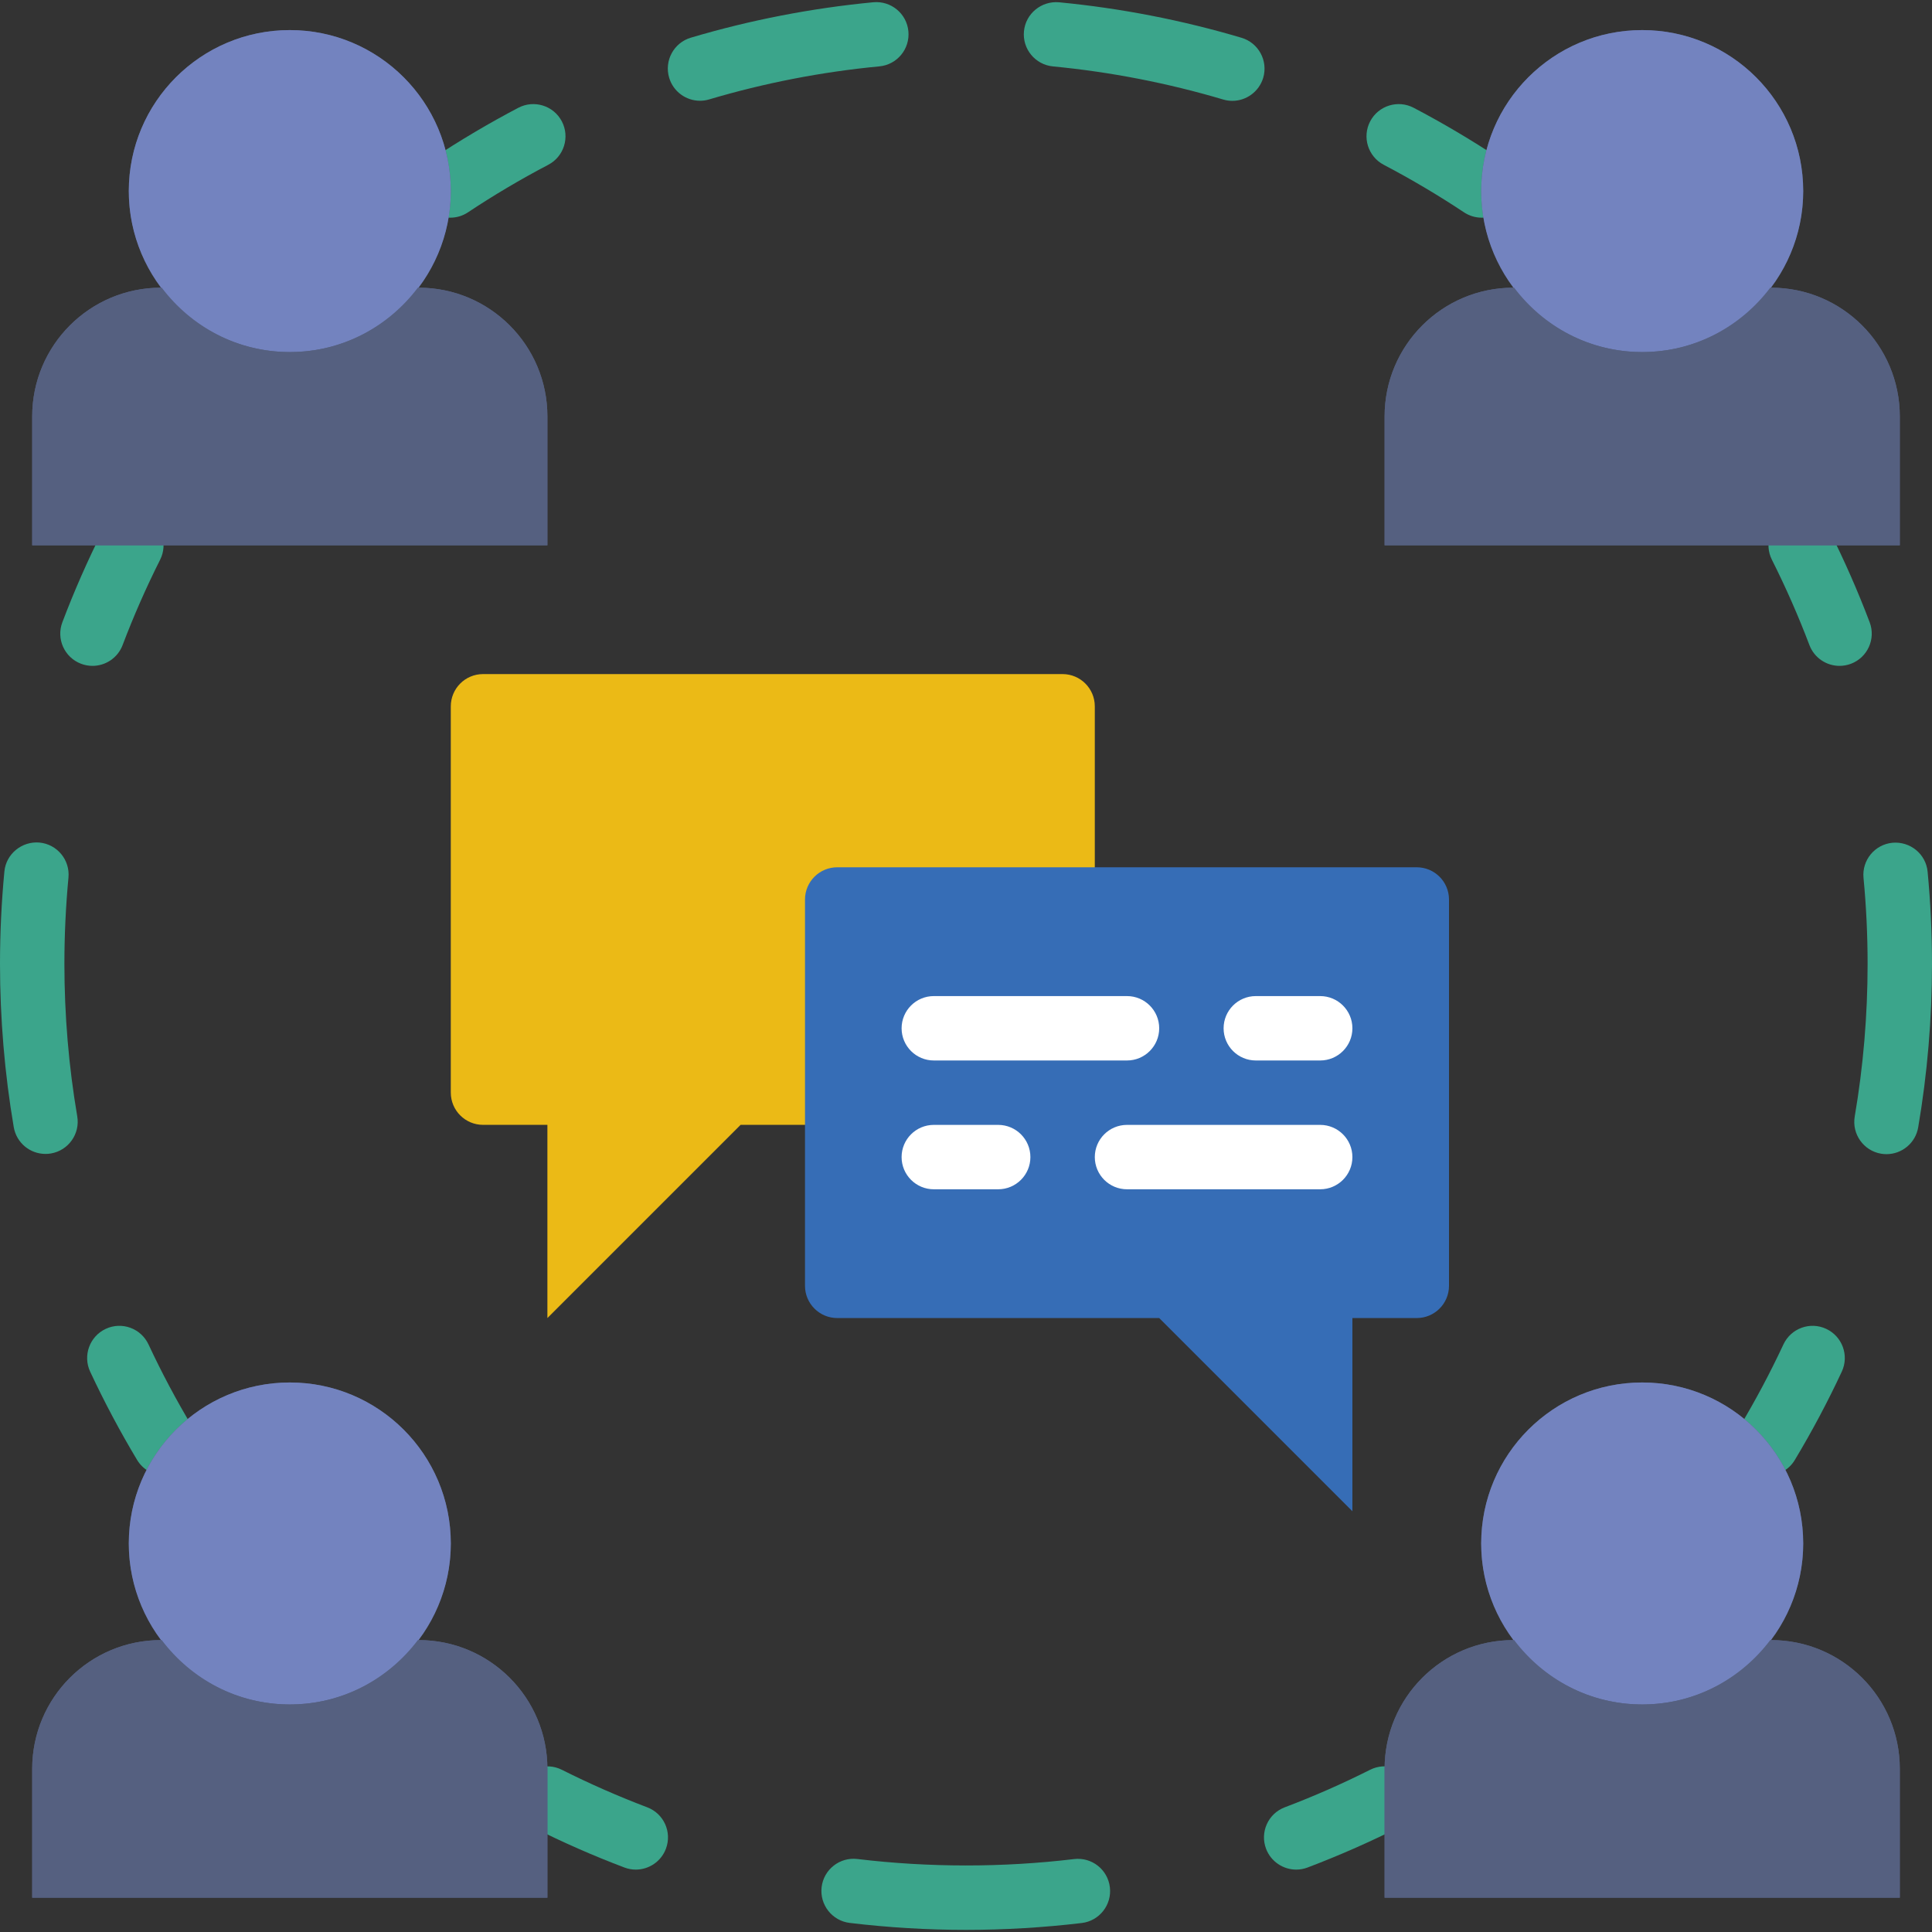 <?xml version="1.0" encoding="iso-8859-1"?>
<!-- Generator: Adobe Illustrator 19.0.0, SVG Export Plug-In . SVG Version: 6.00 Build 0)  -->
<svg version="1.1" id="Capa_1" xmlns="http://www.w3.org/2000/svg" xmlns:xlink="http://www.w3.org/1999/xlink" x="0px" y="0px"
	 viewBox="0 0 512 512" style="enable-background:new 0 0 512 512;" xml:space="preserve">
<rect x="0" y="0" width="512" height="512" fill="#333333" stroke="none"/>
<path style="fill:#EBBA16;" d="M230.383,255.438c0-4.727,3.831-8.55,8.55-8.55h51.2v-59.699c0-4.727-3.831-8.55-8.55-8.55H128.017
	c-4.727,0-8.55,3.831-8.55,8.55v102.357c0,4.727,3.831,8.55,8.55,8.55h17.05v51.2l25.6-25.6l25.6-25.6h34.116V255.438z"/>
<g>
	<path style="fill:#3BA58B;" d="M392.678,57.687c-1.621,0-3.26-0.461-4.71-1.425c-6.852-4.548-14.003-8.781-21.257-12.587
		c-4.173-2.185-5.786-7.347-3.601-11.52c2.193-4.173,7.347-5.777,11.52-3.593c7.765,4.07,15.428,8.61,22.775,13.483
		c3.925,2.603,4.992,7.902,2.389,11.827C398.148,56.356,395.435,57.687,392.678,57.687z"/>
	<path style="fill:#3BA58B;" d="M326.579,26.728c-0.802,0-1.621-0.119-2.432-0.358c-14.652-4.352-29.833-7.305-45.107-8.772
		c-4.693-0.452-8.132-4.625-7.68-9.31c0.444-4.685,4.634-8.098,9.31-7.68c16.367,1.57,32.632,4.736,48.341,9.404
		c4.514,1.34,7.091,6.093,5.751,10.615C333.645,24.33,330.249,26.728,326.579,26.728z M185.506,26.702
		c-3.678,0-7.074-2.398-8.175-6.11c-1.34-4.514,1.237-9.267,5.751-10.607c15.718-4.668,31.983-7.825,48.35-9.387
		c4.693-0.435,8.858,2.995,9.301,7.689c0.444,4.693-2.995,8.858-7.68,9.301c-15.275,1.451-30.447,4.403-45.107,8.755
		C187.127,26.591,186.308,26.702,185.506,26.702z"/>
	<path style="fill:#3BA58B;" d="M119.322,57.687c-2.765,0-5.478-1.34-7.117-3.814c-2.611-3.925-1.536-9.225,2.389-11.827
		c7.347-4.873,15.01-9.412,22.775-13.483c4.173-2.185,9.335-0.58,11.52,3.593c2.185,4.173,0.58,9.335-3.601,11.52
		c-7.245,3.797-14.404,8.03-21.257,12.587C122.581,57.235,120.943,57.687,119.322,57.687z"/>
	<path style="fill:#3BA58B;" d="M468.352,391.025c-1.493,0-3.004-0.393-4.378-1.22c-4.045-2.423-5.35-7.663-2.935-11.708
		c4.224-7.049,8.124-14.387,11.588-21.811c1.997-4.267,7.074-6.127,11.341-4.122c4.267,1.997,6.118,7.074,4.122,11.341
		c-3.712,7.962-7.893,15.821-12.425,23.373C474.086,389.548,471.253,391.025,468.352,391.025z"/>
	<path style="fill:#3BA58B;" d="M499.942,305.862c-0.478,0-0.964-0.034-1.442-0.119c-4.642-0.794-7.765-5.205-6.98-9.847
		c2.27-13.278,3.413-26.88,3.413-40.457c0-7.595-0.358-15.266-1.084-22.801c-0.444-4.693,2.995-8.858,7.689-9.301
		c4.71-0.401,8.858,2.995,9.301,7.689c0.768,8.064,1.16,16.282,1.16,24.414c0,14.532-1.229,29.107-3.661,43.332
		C507.631,302.926,504.021,305.862,499.942,305.862z"/>
	<path style="fill:#3BA58B;" d="M487.492,176.462c-3.447,0-6.69-2.108-7.979-5.513c-2.901-7.654-6.246-15.266-9.941-22.613
		c-2.116-4.215-0.418-9.344,3.797-11.46c4.207-2.125,9.335-0.418,11.46,3.789c3.959,7.876,7.543,16.034,10.65,24.235
		c1.673,4.412-0.546,9.335-4.958,11.008C489.515,176.283,488.499,176.462,487.492,176.462z"/>
	<path style="fill:#3BA58B;" d="M24.508,176.462c-1.007,0-2.022-0.179-3.021-0.555c-4.412-1.673-6.63-6.596-4.958-11.008
		c3.106-8.201,6.69-16.358,10.65-24.235c2.116-4.207,7.245-5.914,11.46-3.789c4.207,2.116,5.914,7.245,3.797,11.46
		c-3.695,7.347-7.04,14.959-9.941,22.613C31.198,174.363,27.955,176.462,24.508,176.462z"/>
	<path style="fill:#3BA58B;" d="M12.049,305.802c-4.087,0-7.689-2.935-8.405-7.1C1.229,284.503,0,269.945,0,255.438
		c0-8.175,0.393-16.41,1.161-24.474c0.444-4.693,4.651-8.081,9.301-7.68c4.693,0.452,8.132,4.617,7.68,9.31
		c-0.708,7.526-1.075,15.215-1.075,22.844c0,13.551,1.143,27.145,3.405,40.397c0.794,4.642-2.33,9.054-6.98,9.847
		C13.013,305.768,12.527,305.802,12.049,305.802z"/>
	<path style="fill:#3BA58B;" d="M43.648,391.025c-2.901,0-5.726-1.476-7.33-4.147c-4.531-7.552-8.704-15.411-12.425-23.373
		c-1.988-4.267-0.145-9.344,4.122-11.341c4.267-2.005,9.344-0.145,11.341,4.122c3.465,7.424,7.364,14.763,11.588,21.811
		c2.423,4.045,1.109,9.284-2.935,11.708C46.652,390.632,45.141,391.025,43.648,391.025z"/>
	<path style="fill:#3BA58B;" d="M168.491,495.464c-1.007,0-2.022-0.179-3.021-0.555c-8.192-3.098-16.35-6.682-24.235-10.65
		c-4.215-2.116-5.914-7.245-3.797-11.46c2.116-4.207,7.253-5.897,11.46-3.789c7.364,3.703,14.967,7.04,22.613,9.941
		c4.412,1.664,6.63,6.588,4.958,10.999C175.181,493.356,171.938,495.464,168.491,495.464z"/>
	<path style="fill:#3BA58B;" d="M256,511.438c-10.274,0-20.634-0.623-30.805-1.843c-4.676-0.563-8.013-4.813-7.458-9.489
		c0.563-4.676,4.796-8.013,9.489-7.45c18.97,2.278,38.519,2.278,57.412,0.017c4.702-0.563,8.926,2.782,9.489,7.458
		c0.563,4.676-2.773,8.926-7.458,9.489C276.574,510.815,266.249,511.438,256,511.438z"/>
	<path style="fill:#3BA58B;" d="M343.509,495.464c-3.447,0-6.69-2.108-7.987-5.513c-1.673-4.412,0.555-9.335,4.958-10.999
		c7.646-2.893,15.258-6.238,22.613-9.941c4.207-2.125,9.335-0.418,11.46,3.789c2.116,4.215,0.418,9.344-3.797,11.46
		c-7.885,3.959-16.043,7.543-24.235,10.65C345.532,495.285,344.516,495.464,343.509,495.464z"/>
</g>
<g>
	<path style="fill:#556080;" d="M469.35,434.638h-0.213c5.402-7.151,8.73-15.949,8.73-25.6c0-23.561-19.106-42.667-42.667-42.667
		s-42.667,19.106-42.667,42.667c0,9.651,3.328,18.449,8.73,25.6h-0.213c-18.842,0-34.116,15.275-34.116,34.116v34.15h136.533v-34.15
		C503.467,449.913,488.192,434.638,469.35,434.638z"/>
	<path style="fill:#556080;" d="M110.95,434.638h-0.213c5.402-7.151,8.73-15.949,8.73-25.6c0-23.561-19.106-42.667-42.667-42.667
		s-42.667,19.106-42.667,42.667c0,9.651,3.328,18.449,8.73,25.6H42.65c-18.842,0-34.116,15.275-34.116,34.116v34.15h136.533v-34.15
		C145.067,449.913,129.792,434.638,110.95,434.638z"/>
	<path style="fill:#556080;" d="M110.95,76.238h-0.213c5.402-7.151,8.73-15.949,8.73-25.6c0-23.561-19.106-42.667-42.667-42.667
		S34.133,27.078,34.133,50.638c0,9.651,3.328,18.449,8.73,25.6H42.65c-18.842,0-34.116,15.275-34.116,34.116v34.15h136.533v-34.15
		C145.067,91.513,129.792,76.238,110.95,76.238z"/>
	<path style="fill:#556080;" d="M469.35,76.238h-0.213c5.402-7.151,8.73-15.949,8.73-25.6c0-23.561-19.106-42.667-42.667-42.667
		s-42.667,19.106-42.667,42.667c0,9.651,3.328,18.449,8.73,25.6h-0.213c-18.842,0-34.116,15.275-34.116,34.116v34.15h136.533v-34.15
		C503.467,91.513,488.192,76.238,469.35,76.238z"/>
</g>
<circle style="fill:#7383BF;" cx="76.8" cy="50.638" r="42.667"/>
<path style="fill:#556080;" d="M110.95,76.238h-0.213C102.946,86.547,90.709,93.305,76.8,93.305s-26.155-6.758-33.937-17.067H42.65
	c-18.842,0-34.116,15.275-34.116,34.116v34.15h136.533v-34.15C145.067,91.513,129.792,76.238,110.95,76.238z"/>
<circle style="fill:#7383BF;" cx="435.2" cy="50.638" r="42.667"/>
<path style="fill:#556080;" d="M469.35,76.238h-0.213c-7.791,10.308-20.028,17.067-33.937,17.067
	c-13.909,0-26.155-6.758-33.937-17.067h-0.213c-18.842,0-34.116,15.275-34.116,34.116v34.15h136.533v-34.15
	C503.467,91.513,488.192,76.238,469.35,76.238z"/>
<circle style="fill:#7383BF;" cx="76.8" cy="409.038" r="42.667"/>
<path style="fill:#556080;" d="M110.95,434.638h-0.213c-7.791,10.308-20.028,17.067-33.937,17.067s-26.155-6.758-33.937-17.067
	H42.65c-18.842,0-34.116,15.275-34.116,34.116v34.15h136.533v-34.15C145.067,449.913,129.792,434.638,110.95,434.638z"/>
<circle style="fill:#7383BF;" cx="435.2" cy="409.038" r="42.667"/>
<path style="fill:#556080;" d="M469.35,434.638h-0.213c-7.791,10.308-20.028,17.067-33.937,17.067
	c-13.909,0-26.155-6.758-33.937-17.067h-0.213c-18.842,0-34.116,15.275-34.116,34.116v34.15h136.533v-34.15
	C503.467,449.913,488.192,434.638,469.35,434.638z"/>
<path style="fill:#366DB6;" d="M213.333,238.389v102.357c0,4.727,3.831,8.55,8.55,8.55H307.2l25.6,25.6l25.6,25.6v-51.2h17.05
	c4.727,0,8.55-3.831,8.55-8.55V238.389c0-4.727-3.831-8.55-8.55-8.55H221.884C217.165,229.838,213.333,233.661,213.333,238.389z"/>
<g>
	<path style="fill:#FFFFFF;" d="M298.667,281.038h-51.2c-4.71,0-8.533-3.823-8.533-8.533s3.823-8.533,8.533-8.533h51.2
		c4.71,0,8.533,3.823,8.533,8.533C307.2,277.215,303.377,281.038,298.667,281.038z"/>
	<path style="fill:#FFFFFF;" d="M349.867,281.038H332.8c-4.71,0-8.533-3.823-8.533-8.533s3.823-8.533,8.533-8.533h17.067
		c4.71,0,8.533,3.823,8.533,8.533C358.4,277.215,354.577,281.038,349.867,281.038z"/>
	<path style="fill:#FFFFFF;" d="M349.867,315.172h-51.2c-4.71,0-8.533-3.823-8.533-8.533s3.823-8.533,8.533-8.533h51.2
		c4.71,0,8.533,3.823,8.533,8.533S354.577,315.172,349.867,315.172z"/>
	<path style="fill:#FFFFFF;" d="M264.533,315.172h-17.067c-4.71,0-8.533-3.823-8.533-8.533s3.823-8.533,8.533-8.533h17.067
		c4.71,0,8.533,3.823,8.533,8.533S269.244,315.172,264.533,315.172z"/>
</g>
<g>
</g>
<g>
</g>
<g>
</g>
<g>
</g>
<g>
</g>
<g>
</g>
<g>
</g>
<g>
</g>
<g>
</g>
<g>
</g>
<g>
</g>
<g>
</g>
<g>
</g>
<g>
</g>
<g>
</g>
</svg>
